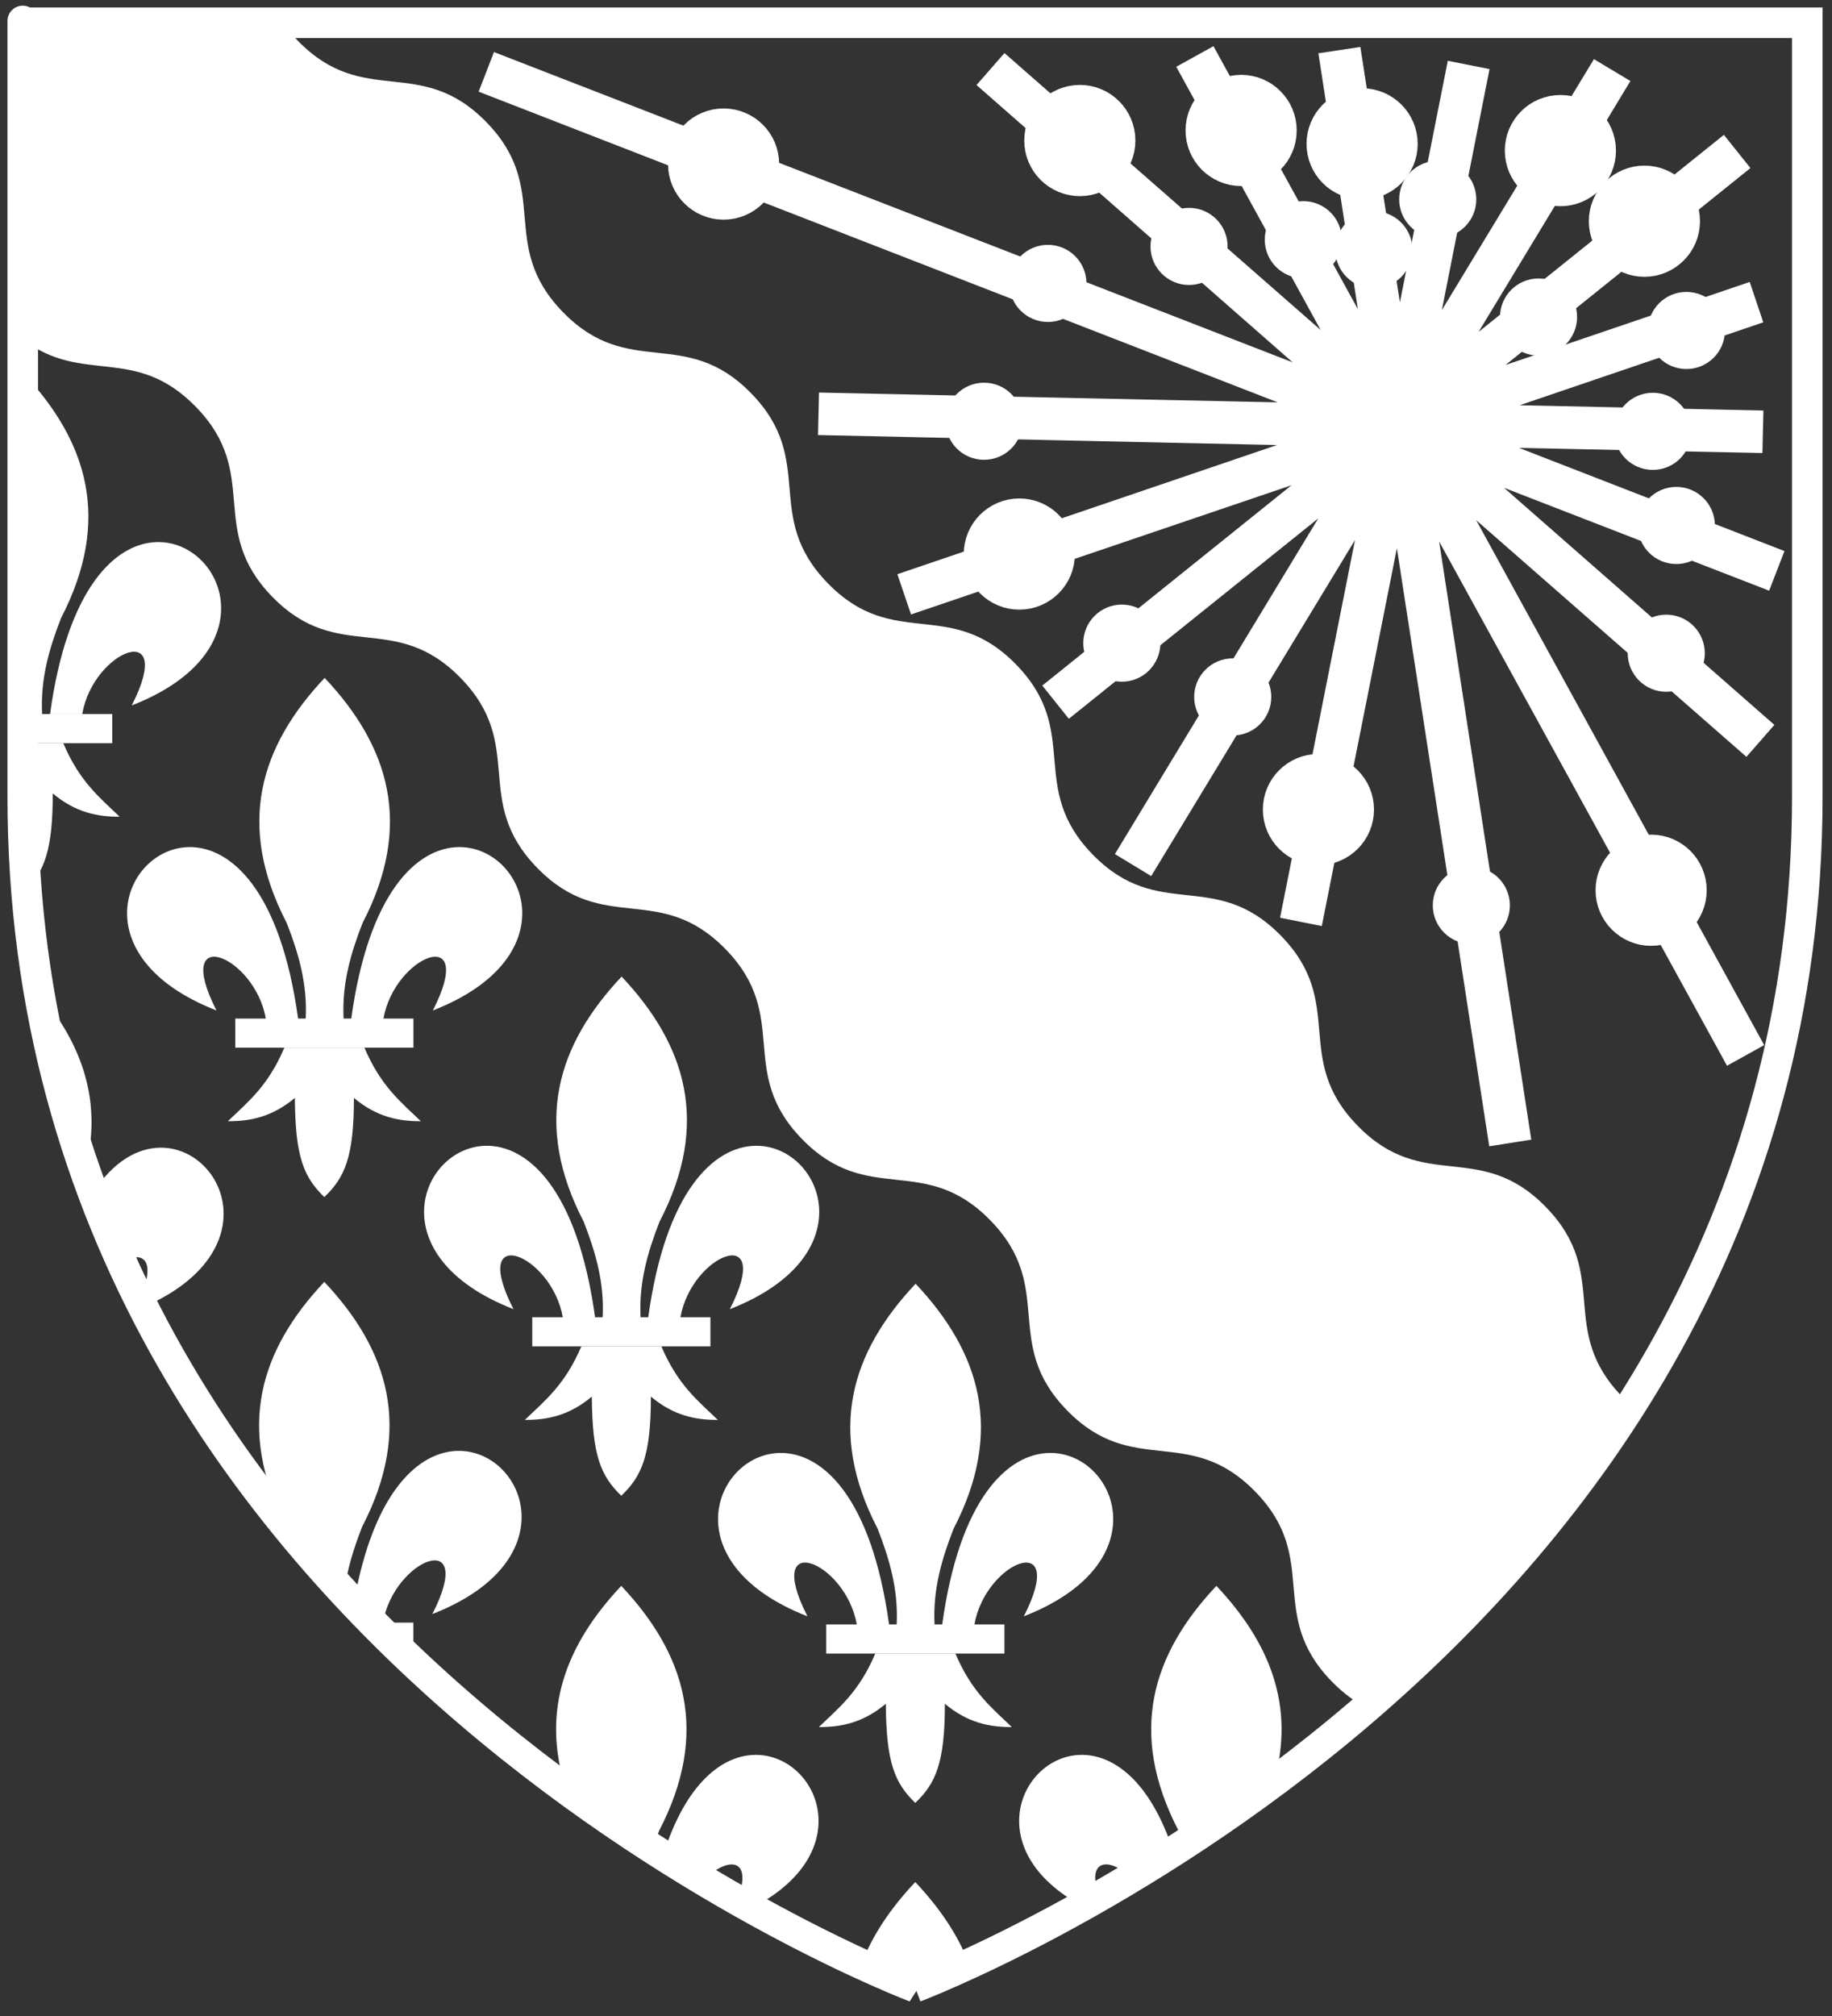 <?xml version="1.0" encoding="UTF-8" standalone="no"?>
<svg
   height="660"
   width="600"
   version="1.1"
   id="svg456"
   sodipodi:docname="Blason_département_fr_Essonne.svg"
   inkscape:version="1.2.2 (732a01da63, 2022-12-09)"
   xmlns:inkscape="http://www.inkscape.org/namespaces/inkscape"
   xmlns:sodipodi="http://sodipodi.sourceforge.net/DTD/sodipodi-0.dtd"
   xmlns:xlink="http://www.w3.org/1999/xlink"
   xmlns="http://www.w3.org/2000/svg"
   xmlns:svg="http://www.w3.org/2000/svg">
  <rect width="100%" height="100%" fill="#333333" stroke="none"/>
  <defs
     id="defs460" />
  <sodipodi:namedview
     id="namedview458"
     pagecolor="#ffffff"
     bordercolor="#111111"
     borderopacity="1"
     inkscape:showpageshadow="0"
     inkscape:pageopacity="0"
     inkscape:pagecheckerboard="1"
     inkscape:deskcolor="#d1d1d1"
     showgrid="false"
     inkscape:zoom="0.85839035"
     inkscape:cx="44.851389"
     inkscape:cy="264.44845"
     inkscape:window-width="1920"
     inkscape:window-height="1009"
     inkscape:window-x="-8"
     inkscape:window-y="-8"
     inkscape:window-maximized="1"
     inkscape:current-layer="svg456" />
  <radialGradient
     id="a"
     cx="221.445"
     cy="226.331"
     gradientTransform="matrix(1.353,0,0,1.349,243.363,41.176)"
     gradientUnits="userSpaceOnUse"
     r="300">
    <stop
       offset="0"
       stop-color="#fff"
       stop-opacity=".314"
       id="stop322" />
    <stop
       offset=".19"
       stop-color="#fff"
       stop-opacity=".251"
       id="stop324" />
    <stop
       offset=".6"
       stop-color="#6b6b6b"
       stop-opacity=".125"
       id="stop326" />
    <stop
       offset="1"
       stop-opacity=".125"
       id="stop328" />
  </radialGradient>
  <g
     id="g2784"
     transform="matrix(0.979,0,0,0.979,5.979,5.979)"
     style="stroke-width:10.216;stroke-dasharray:none">
    <g
       id="b"
       stroke-width="1.468"
       transform="matrix(2.044,0,0,2.042,127.583,315.585)"
       style="fill:#ffffff;fill-opacity:1;stroke:none;stroke-width:5.001;stroke-dasharray:none">
      <path
         d="m 29.739,62.946 c -2.69,6.351 -6.015,8.922 -9.244,12.043 3.618,0.017 7.225,-0.678 10.963,-3.814 0.064,9.675 1.458,12.982 4.819,16.233 3.323,-3.149 4.858,-6.547 4.847,-16.233 3.738,3.136 7.335,3.83 10.953,3.814 -3.228,-3.121 -6.544,-5.693 -9.234,-12.043 z"
         fill="#fcef3c"
         fill-rule="evenodd"
         stroke="#000000"
         stroke-width="1.468"
         id="path333"
         style="fill:#ffffff;fill-opacity:1;stroke:none;stroke-width:5.001;stroke-dasharray:none" />
      <path
         d="m 21.707,58.178 h 29.159 v 4.772 H 21.707 Z"
         fill="#fcef3c"
         stroke="#000000"
         stroke-width="1.468"
         id="path335"
         style="fill:#ffffff;fill-opacity:1;stroke:none;stroke-width:5.001;stroke-dasharray:none" />
      <path
         d="m 126.281,7.938 c -34.942,37.095 -48.392,79.826 -20.625,133.344 6.342,16.258 11.338,33.045 10.312,52.25 h 20.625 c -1.026,-19.205 3.971,-35.992 10.312,-52.25 27.767,-53.518 14.317,-96.249 -20.625,-133.344 z"
         fill="#fcef3c"
         fill-rule="evenodd"
         stroke="#000000"
         stroke-width="4.885"
         transform="matrix(0.301,0,0,0.301,-1.678,0)"
         id="path337"
         style="fill:#ffffff;fill-opacity:1;stroke:none;stroke-width:16.635;stroke-dasharray:none" />
      <path
         d="m 52.25,100 c -35.235,0.845 -58.727,60.018 15.219,88.875 -24.44,-47.874 20.896,-30.132 26.875,4.656 H 111.875 C 102.196,122.87 74.823,99.458 52.25,100 Z"
         fill="#fcef3c"
         fill-rule="evenodd"
         stroke="#000000"
         stroke-width="4.885"
         transform="matrix(0.301,0,0,0.301,-1.678,0)"
         id="path339"
         style="fill:#ffffff;fill-opacity:1;stroke:none;stroke-width:16.635;stroke-dasharray:none" />
      <path
         d="m 198.969,100 c -22.301,0.418 -48.764,24.284 -58.25,93.531 h 17.5 C 164.198,158.743 209.565,141.001 185.125,188.875 260.019,159.648 234.946,99.326 198.969,100 Z"
         fill="#fcef3c"
         fill-rule="evenodd"
         stroke="#000000"
         stroke-width="4.885"
         transform="matrix(0.301,0,0,0.301,-1.678,0)"
         id="path341"
         style="fill:#ffffff;fill-opacity:1;stroke:none;stroke-width:16.635;stroke-dasharray:none" />
    </g>
    <use
       height="100%"
       transform="translate(-99.348,-99.88)"
       width="100%"
       xlink:href="#b"
       id="use344"
       style="stroke-width:10.216;stroke-dasharray:none" />
    <g
       stroke-width="1.468"
       transform="matrix(2.044,0,0,2.042,-72.507,113.705)"
       id="g356"
       style="fill:#ffffff;fill-opacity:1;stroke:none;stroke-opacity:1;stroke-width:5.001;stroke-dasharray:none">
      <g
         stroke-width="3"
         transform="matrix(0.489,0,0,0.49,35.48,-55.678)"
         id="g352"
         style="fill:#ffffff;fill-opacity:1;stroke:none;stroke-opacity:1;stroke-width:10.216;stroke-dasharray:none">
        <path
           d="m 1.5,242.252 v 18.025 c 0,10.529 0.414,20.816 1.195,30.877 6.05,-6.169 8.862,-13.389 8.84,-32.098 7.638,6.404 14.99,7.823 22.385,7.789 -6.597,-6.373 -13.376,-11.625 -18.873,-24.594 z"
           fill-rule="evenodd"
           id="path346"
           style="fill:#ffffff;fill-opacity:1;stroke:none;stroke-opacity:1;stroke-width:10.216;stroke-dasharray:none" />
        <path
           d="m 1.5,232.516 v 9.744 h 29.943 v -9.744 z"
           id="path348"
           style="fill:#ffffff;fill-opacity:1;stroke:none;stroke-opacity:1;stroke-width:10.216;stroke-dasharray:none" />
        <path
           d="M 1.641,118.578 C 1.593,118.629 1.548,118.68 1.5,118.73 v 113.783 H 7.975 C 7.344,220.724 10.415,210.419 14.311,200.438 31.368,167.583 23.106,141.35 1.641,118.578 Z"
           fill-rule="evenodd"
           id="path350"
           style="fill:#ffffff;fill-opacity:1;stroke:none;stroke-opacity:1;stroke-width:10.216;stroke-dasharray:none" />
      </g>
      <path
         d="m 198.969,100 c -22.301,0.418 -48.764,24.284 -58.25,93.531 h 17.5 C 164.198,158.743 209.565,141.001 185.125,188.875 260.019,159.648 234.946,99.326 198.969,100 Z"
         fill-rule="evenodd"
         stroke-width="4.885"
         transform="matrix(0.301,0,0,0.301,-1.678,0)"
         id="path354"
         style="fill:#ffffff;fill-opacity:1;stroke:none;stroke-opacity:1;stroke-width:16.635;stroke-dasharray:none" />
    </g>
    <g
       fill-rule="evenodd"
       stroke-width="3"
       id="g362"
       style="fill:#ffffff;fill-opacity:1;stroke:none;stroke-width:10.216;stroke-dasharray:none">
      <path
         d="M 7.018,326.021 C 10.594,346.886 15.802,366.649 22.334,385.346 28.321,362.668 21.552,343.327 7.018,326.021 Z"
         id="path358"
         style="fill:#ffffff;fill-opacity:1;stroke:none;stroke-width:10.216;stroke-dasharray:none" />
      <path
         d="m 47.35,377.68 c -7.384,0.138 -15.509,4.47 -22.346,15.08 2.974,7.961 6.195,15.717 9.621,23.283 6.583,-4.046 12.061,-1.42 5.945,12.539 0.406,0.816 0.823,1.622 1.234,2.434 42.353,-18.345 27.157,-53.74 5.545,-53.336 z"
         id="path360"
         style="fill:#ffffff;fill-opacity:1;stroke:none;stroke-width:10.216;stroke-dasharray:none" />
    </g>
    <g
       stroke-width="3"
       id="g372"
       style="fill:#ffffff;fill-opacity:1;stroke:none;stroke-width:10.216;stroke-dasharray:none">
      <path
         d="m 118.604,536.496 c 3.263,3.319 6.544,6.571 9.844,9.744 h 3.736 v -9.744 z"
         id="path364"
         style="fill:#ffffff;fill-opacity:1;stroke:none;stroke-width:10.216;stroke-dasharray:none" />
      <g
         fill-rule="evenodd"
         id="g370"
         style="fill:#ffffff;fill-opacity:1;stroke:none;stroke-width:10.216;stroke-dasharray:none">
        <path
           d="m 102.383,422.559 c -21.405,22.708 -29.677,48.859 -12.809,81.584 6.333,7.78 12.843,15.239 19.473,22.383 0.91,-7.806 3.247,-15.039 6.006,-22.107 17.058,-32.855 8.796,-59.087 -12.67,-81.859 z"
           id="path366"
           style="fill:#ffffff;fill-opacity:1;stroke:none;stroke-width:10.216;stroke-dasharray:none" />
        <path
           d="m 147.035,479.074 c -12.972,0.243 -28.229,13.408 -34.762,50.889 2.097,2.215 4.211,4.378 6.328,6.531 h 3.4 c 3.673,-21.356 31.543,-32.249 16.529,-2.859 46.009,-17.942 30.606,-54.974 8.504,-54.561 z"
           id="path368"
           style="fill:#ffffff;fill-opacity:1;stroke:none;stroke-width:10.216;stroke-dasharray:none" />
      </g>
    </g>
    <g
       fill-rule="evenodd"
       stroke-width="3"
       id="g378"
       style="fill:#ffffff;fill-opacity:1;stroke:none;stroke-width:10.216;stroke-dasharray:none">
      <path
         d="m 201.73,524.215 c -18.342,19.459 -27.028,41.449 -18.529,67.934 9.929,7.28 19.663,13.941 29.002,19.961 0.689,-2.029 1.419,-4.041 2.197,-6.035 17.058,-32.855 8.796,-59.087 -12.67,-81.859 z"
         id="path374"
         style="fill:#ffffff;fill-opacity:1;stroke:none;stroke-width:10.216;stroke-dasharray:none" />
      <path
         d="m 246.385,580.732 c -10.737,0.201 -23.043,9.248 -30.67,33.611 4.627,2.937 9.151,5.724 13.547,8.354 7.605,-7.853 16.868,-8.097 11.305,6.596 1.606,0.913 3.187,1.801 4.748,2.67 36.743,-18.812 21.881,-51.62 1.07,-51.23 z"
         id="path376"
         style="fill:#ffffff;fill-opacity:1;stroke:none;stroke-width:10.216;stroke-dasharray:none" />
    </g>
    <path
       d="m 300.08,623.256 c -8.101,8.594 -14.319,17.68 -18.008,27.43 11.222,5.164 17.928,7.711 17.928,7.711 0,0 6.756,-2.563 18.064,-7.771 -3.692,-9.727 -9.9,-18.793 -17.984,-27.369 z"
       fill-rule="evenodd"
       stroke-width="3"
       id="path380"
       style="fill:#ffffff;fill-opacity:1;stroke:none;stroke-width:10.216;stroke-dasharray:none" />
    <g
       fill-rule="evenodd"
       stroke-width="3"
       id="g386"
       style="fill:#ffffff;fill-opacity:1;stroke:none;stroke-width:10.216;stroke-dasharray:none">
      <path
         d="m 400.82,524.215 c -21.465,22.772 -29.728,49.005 -12.67,81.859 0.604,1.548 1.177,3.108 1.73,4.676 9.736,-6.334 19.868,-13.331 30.201,-21.021 7.225,-25.409 -1.481,-46.651 -19.262,-65.514 z"
         id="path382"
         style="fill:#ffffff;fill-opacity:1;stroke:none;stroke-width:10.216;stroke-dasharray:none" />
      <path
         d="m 355.342,580.732 c -20.114,0.482 -33.988,31.877 0.594,50.533 1.841,-1.03 3.713,-2.092 5.615,-3.184 -4.426,-12.904 3.601,-13.036 10.775,-6.34 4.575,-2.755 9.274,-5.667 14.088,-8.752 -7.86,-23.96 -20.346,-32.515 -31.072,-32.258 z"
         id="path384"
         style="fill:#ffffff;fill-opacity:1;stroke:none;stroke-width:10.216;stroke-dasharray:none" />
    </g>
    <use
       height="100%"
       transform="translate(98.349,102.716)"
       width="100%"
       xlink:href="#b"
       id="use390"
       style="stroke-width:10.216;stroke-dasharray:none" />
    <path
       d="m 1.5,1.5 v 105.818 c 19.973,15.524 37.414,1.641 57.852,22.559 22.153,22.673 3.505,40.936 25.658,63.609 22.153,22.673 40.798,4.423 62.951,27.096 22.153,22.673 3.535,40.905 25.688,63.578 22.153,22.673 40.769,4.423 62.922,27.096 22.153,22.673 3.535,40.936 25.688,63.609 22.153,22.673 40.769,4.423 62.922,27.096 22.153,22.673 3.535,40.905 25.688,63.578 22.153,22.673 40.767,4.454 62.92,27.127 22.153,22.673 3.537,40.905 25.689,63.578 3.951,4.044 7.797,6.766 11.564,8.67 31.48,-27.164 62.849,-60.681 88.514,-101.15 -0.95,-0.834 -1.899,-1.711 -2.865,-2.699 -22.153,-22.673 -3.535,-40.905 -25.688,-63.578 -22.153,-22.673 -40.769,-4.454 -62.922,-27.127 -22.153,-22.673 -3.535,-40.905 -25.688,-63.578 -22.153,-22.673 -40.769,-4.423 -62.922,-27.096 -22.153,-22.673 -3.535,-40.936 -25.688,-63.609 -22.153,-22.673 -40.769,-4.423 -62.922,-27.096 -22.153,-22.673 -3.535,-40.905 -25.688,-63.578 C 223.021,102.729 204.407,120.98 182.254,98.307 160.101,75.634 178.719,57.37 156.566,34.697 134.414,12.024 115.766,30.275 93.613,7.602 91.591,5.532 89.95,3.503 88.545,1.5 Z"
       fill="#fff"
       fill-rule="evenodd"
       stroke-width="3"
       id="path394"
       style="fill:#ffffff;fill-opacity:1;stroke:none;stroke-width:10.216;stroke-dasharray:none" />
    <g
       fill="#fcef3c"
       stroke-width="0.997"
       transform="matrix(1.003,0,0,1.003,-1.408,-1.522)"
       id="g448"
       style="fill:#ffffff;fill-opacity:1;stroke:#ffffff;stroke-width:10.184;stroke-linecap:square;stroke-linejoin:miter;stroke-dasharray:none;stroke-opacity:1">
      <path
         d="m 444.791,16.876 -3.932,0.593 16.79,108.792 -59.608,-108.511 -3.495,1.935 59.577,108.573 -123.304,-107.949 -2.622,2.996 123.335,108.137 -288.552,-112.069 -1.436,3.714 288.677,112.194 -176.764,-3.776 -0.094,3.995 176.826,3.839 -149.113,50.713 1.28,3.776 149.394,-50.713 -101.646,81.672 2.497,3.121 101.708,-81.672 -80.143,132.229 3.402,2.06 80.299,-132.354 -29.617,149.238 3.932,0.78 29.679,-149.269 34.423,222.858 3.963,-0.624 -34.36,-222.952 107.45,195.613 3.495,-1.935 -107.482,-195.832 107.981,94.53 2.622,-2.996 -108.012,-94.686 110.54,42.88 1.436,-3.714 -110.665,-43.005 104.922,2.216 0.094,-3.995 -104.985,-2.278 L 576.99,99.702 575.71,95.895 471.786,131.223 571.996,50.674 569.5,47.553 469.196,128.102 532.112,24.178 528.679,22.119 465.638,126.105 486.142,22.462 482.21,21.682 461.613,125.512 Z"
         stroke-width="0.997"
         id="path396"
         style="fill:#ffffff;fill-opacity:1;stroke:#ffffff;stroke-width:10.184;stroke-linecap:square;stroke-linejoin:miter;stroke-dasharray:none;stroke-opacity:1" />
      <ellipse
         cx="460.277"
         cy="138.116"
         rx="33.289"
         ry="33.289"
         stroke-width="2.991"
         id="ellipse398"
         style="fill:#ffffff;fill-opacity:1;stroke:#ffffff;stroke-width:10.184;stroke-linecap:square;stroke-linejoin:miter;stroke-dasharray:none;stroke-opacity:1" />
      <ellipse
         cx="236.658"
         cy="50.126"
         rx="13.445"
         ry="13.445"
         stroke-width="2.293"
         id="ellipse400"
         style="fill:#ffffff;fill-opacity:1;stroke:#ffffff;stroke-width:10.184;stroke-linecap:square;stroke-linejoin:miter;stroke-dasharray:none;stroke-opacity:1" />
      <ellipse
         cx="355.473"
         cy="42.28"
         rx="13.445"
         ry="13.445"
         stroke-width="2.293"
         id="ellipse402"
         style="fill:#ffffff;fill-opacity:1;stroke:#ffffff;stroke-width:10.184;stroke-linecap:square;stroke-linejoin:miter;stroke-dasharray:none;stroke-opacity:1" />
      <ellipse
         cx="409.276"
         cy="38.917"
         rx="13.445"
         ry="13.445"
         stroke-width="2.293"
         id="ellipse404"
         style="fill:#ffffff;fill-opacity:1;stroke:#ffffff;stroke-width:10.184;stroke-linecap:square;stroke-linejoin:miter;stroke-dasharray:none;stroke-opacity:1" />
      <ellipse
         cx="449.628"
         cy="43.401"
         rx="13.445"
         ry="13.445"
         stroke-width="2.293"
         id="ellipse406"
         style="fill:#ffffff;fill-opacity:1;stroke:#ffffff;stroke-width:10.184;stroke-linecap:square;stroke-linejoin:miter;stroke-dasharray:none;stroke-opacity:1" />
      <ellipse
         cx="335.297"
         cy="180.15"
         rx="13.445"
         ry="13.445"
         stroke-width="2.293"
         id="ellipse408"
         style="fill:#ffffff;fill-opacity:1;stroke:#ffffff;stroke-width:10.184;stroke-linecap:square;stroke-linejoin:miter;stroke-dasharray:none;stroke-opacity:1" />
      <ellipse
         cx="515.761"
         cy="45.643"
         rx="13.445"
         ry="13.445"
         stroke-width="2.293"
         id="ellipse410"
         style="fill:#ffffff;fill-opacity:1;stroke:#ffffff;stroke-width:10.184;stroke-linecap:square;stroke-linejoin:miter;stroke-dasharray:none;stroke-opacity:1" />
      <ellipse
         cx="543.783"
         cy="69.181"
         rx="13.445"
         ry="13.445"
         stroke-width="2.293"
         id="ellipse412"
         style="fill:#ffffff;fill-opacity:1;stroke:#ffffff;stroke-width:10.184;stroke-linecap:square;stroke-linejoin:miter;stroke-dasharray:none;stroke-opacity:1" />
      <ellipse
         cx="546.025"
         cy="292.239"
         rx="13.445"
         ry="13.445"
         stroke-width="2.293"
         id="ellipse414"
         style="fill:#ffffff;fill-opacity:1;stroke:#ffffff;stroke-width:10.184;stroke-linecap:square;stroke-linejoin:miter;stroke-dasharray:none;stroke-opacity:1" />
      <ellipse
         cx="435.057"
         cy="265.337"
         rx="13.445"
         ry="13.445"
         stroke-width="2.293"
         id="ellipse416"
         style="fill:#ffffff;fill-opacity:1;stroke:#ffffff;stroke-width:10.184;stroke-linecap:square;stroke-linejoin:miter;stroke-dasharray:none;stroke-opacity:1" />
      <g
         stroke-width="1.595"
         id="g446"
         style="fill:#ffffff;fill-opacity:1;stroke:#ffffff;stroke-width:10.184;stroke-linecap:square;stroke-linejoin:miter;stroke-dasharray:none;stroke-opacity:1">
        <ellipse
           cx="551.069"
           cy="213.216"
           rx="7.766"
           ry="7.765"
           id="ellipse418"
           style="fill:#ffffff;fill-opacity:1;stroke:#ffffff;stroke-width:10.184;stroke-linecap:square;stroke-linejoin:miter;stroke-dasharray:none;stroke-opacity:1" />
        <ellipse
           cx="554.432"
           cy="170.622"
           rx="7.766"
           ry="7.765"
           id="ellipse420"
           style="fill:#ffffff;fill-opacity:1;stroke:#ffffff;stroke-width:10.184;stroke-linecap:square;stroke-linejoin:miter;stroke-dasharray:none;stroke-opacity:1" />
        <ellipse
           cx="546.586"
           cy="139.237"
           rx="7.766"
           ry="7.765"
           id="ellipse422"
           style="fill:#ffffff;fill-opacity:1;stroke:#ffffff;stroke-width:10.184;stroke-linecap:square;stroke-linejoin:miter;stroke-dasharray:none;stroke-opacity:1" />
        <ellipse
           cx="557.794"
           cy="105.61"
           rx="7.766"
           ry="7.765"
           id="ellipse424"
           style="fill:#ffffff;fill-opacity:1;stroke:#ffffff;stroke-width:10.184;stroke-linecap:square;stroke-linejoin:miter;stroke-dasharray:none;stroke-opacity:1" />
        <ellipse
           cx="508.475"
           cy="101.127"
           rx="7.766"
           ry="7.765"
           id="ellipse426"
           style="fill:#ffffff;fill-opacity:1;stroke:#ffffff;stroke-width:10.184;stroke-linecap:square;stroke-linejoin:miter;stroke-dasharray:none;stroke-opacity:1" />
        <ellipse
           cx="474.848"
           cy="61.896"
           rx="7.766"
           ry="7.765"
           id="ellipse428"
           style="fill:#ffffff;fill-opacity:1;stroke:#ffffff;stroke-width:10.184;stroke-linecap:square;stroke-linejoin:miter;stroke-dasharray:none;stroke-opacity:1" />
        <ellipse
           cx="453.551"
           cy="78.709"
           rx="7.766"
           ry="7.765"
           id="ellipse430"
           style="fill:#ffffff;fill-opacity:1;stroke:#ffffff;stroke-width:10.184;stroke-linecap:square;stroke-linejoin:miter;stroke-dasharray:none;stroke-opacity:1" />
        <ellipse
           cx="430.012"
           cy="75.346"
           rx="7.766"
           ry="7.765"
           id="ellipse432"
           style="fill:#ffffff;fill-opacity:1;stroke:#ffffff;stroke-width:10.184;stroke-linecap:square;stroke-linejoin:miter;stroke-dasharray:none;stroke-opacity:1" />
        <ellipse
           cx="391.902"
           cy="77.588"
           rx="7.766"
           ry="7.765"
           id="ellipse434"
           style="fill:#ffffff;fill-opacity:1;stroke:#ffffff;stroke-width:10.184;stroke-linecap:square;stroke-linejoin:miter;stroke-dasharray:none;stroke-opacity:1" />
        <ellipse
           cx="344.824"
           cy="89.918"
           rx="7.766"
           ry="7.765"
           id="ellipse436"
           style="fill:#ffffff;fill-opacity:1;stroke:#ffffff;stroke-width:10.184;stroke-linecap:square;stroke-linejoin:miter;stroke-dasharray:none;stroke-opacity:1" />
        <ellipse
           cx="323.527"
           cy="135.874"
           rx="7.766"
           ry="7.765"
           id="ellipse438"
           style="fill:#ffffff;fill-opacity:1;stroke:#ffffff;stroke-width:10.184;stroke-linecap:square;stroke-linejoin:miter;stroke-dasharray:none;stroke-opacity:1" />
        <ellipse
           cx="369.484"
           cy="209.853"
           rx="7.766"
           ry="7.765"
           id="ellipse440"
           style="fill:#ffffff;fill-opacity:1;stroke:#ffffff;stroke-width:10.184;stroke-linecap:square;stroke-linejoin:miter;stroke-dasharray:none;stroke-opacity:1" />
        <ellipse
           cx="406.474"
           cy="227.787"
           rx="7.766"
           ry="7.765"
           id="ellipse442"
           style="fill:#ffffff;fill-opacity:1;stroke:#ffffff;stroke-width:10.184;stroke-linecap:square;stroke-linejoin:miter;stroke-dasharray:none;stroke-opacity:1" />
        <ellipse
           cx="486.057"
           cy="297.283"
           rx="7.766"
           ry="7.765"
           id="ellipse444"
           style="fill:#ffffff;fill-opacity:1;stroke:#ffffff;stroke-width:10.184;stroke-linecap:square;stroke-linejoin:miter;stroke-dasharray:none;stroke-opacity:1" />
      </g>
    </g>
    <path
       d="M 300,658.397 C 300,658.397 1.5,545.979 1.5,260.278 1.5,-25.423 1.5,1.5 1.5,1.5 H 598.5 V 260.278 c 0,285.701 -298.5,398.119 -298.5,398.119 z"
       fill="none"
       stroke="#000"
       stroke-width="3"
       id="path454"
       style="stroke:#ffffff;stroke-width:10.216;stroke-dasharray:none;stroke-opacity:1" />
  </g>
</svg>
